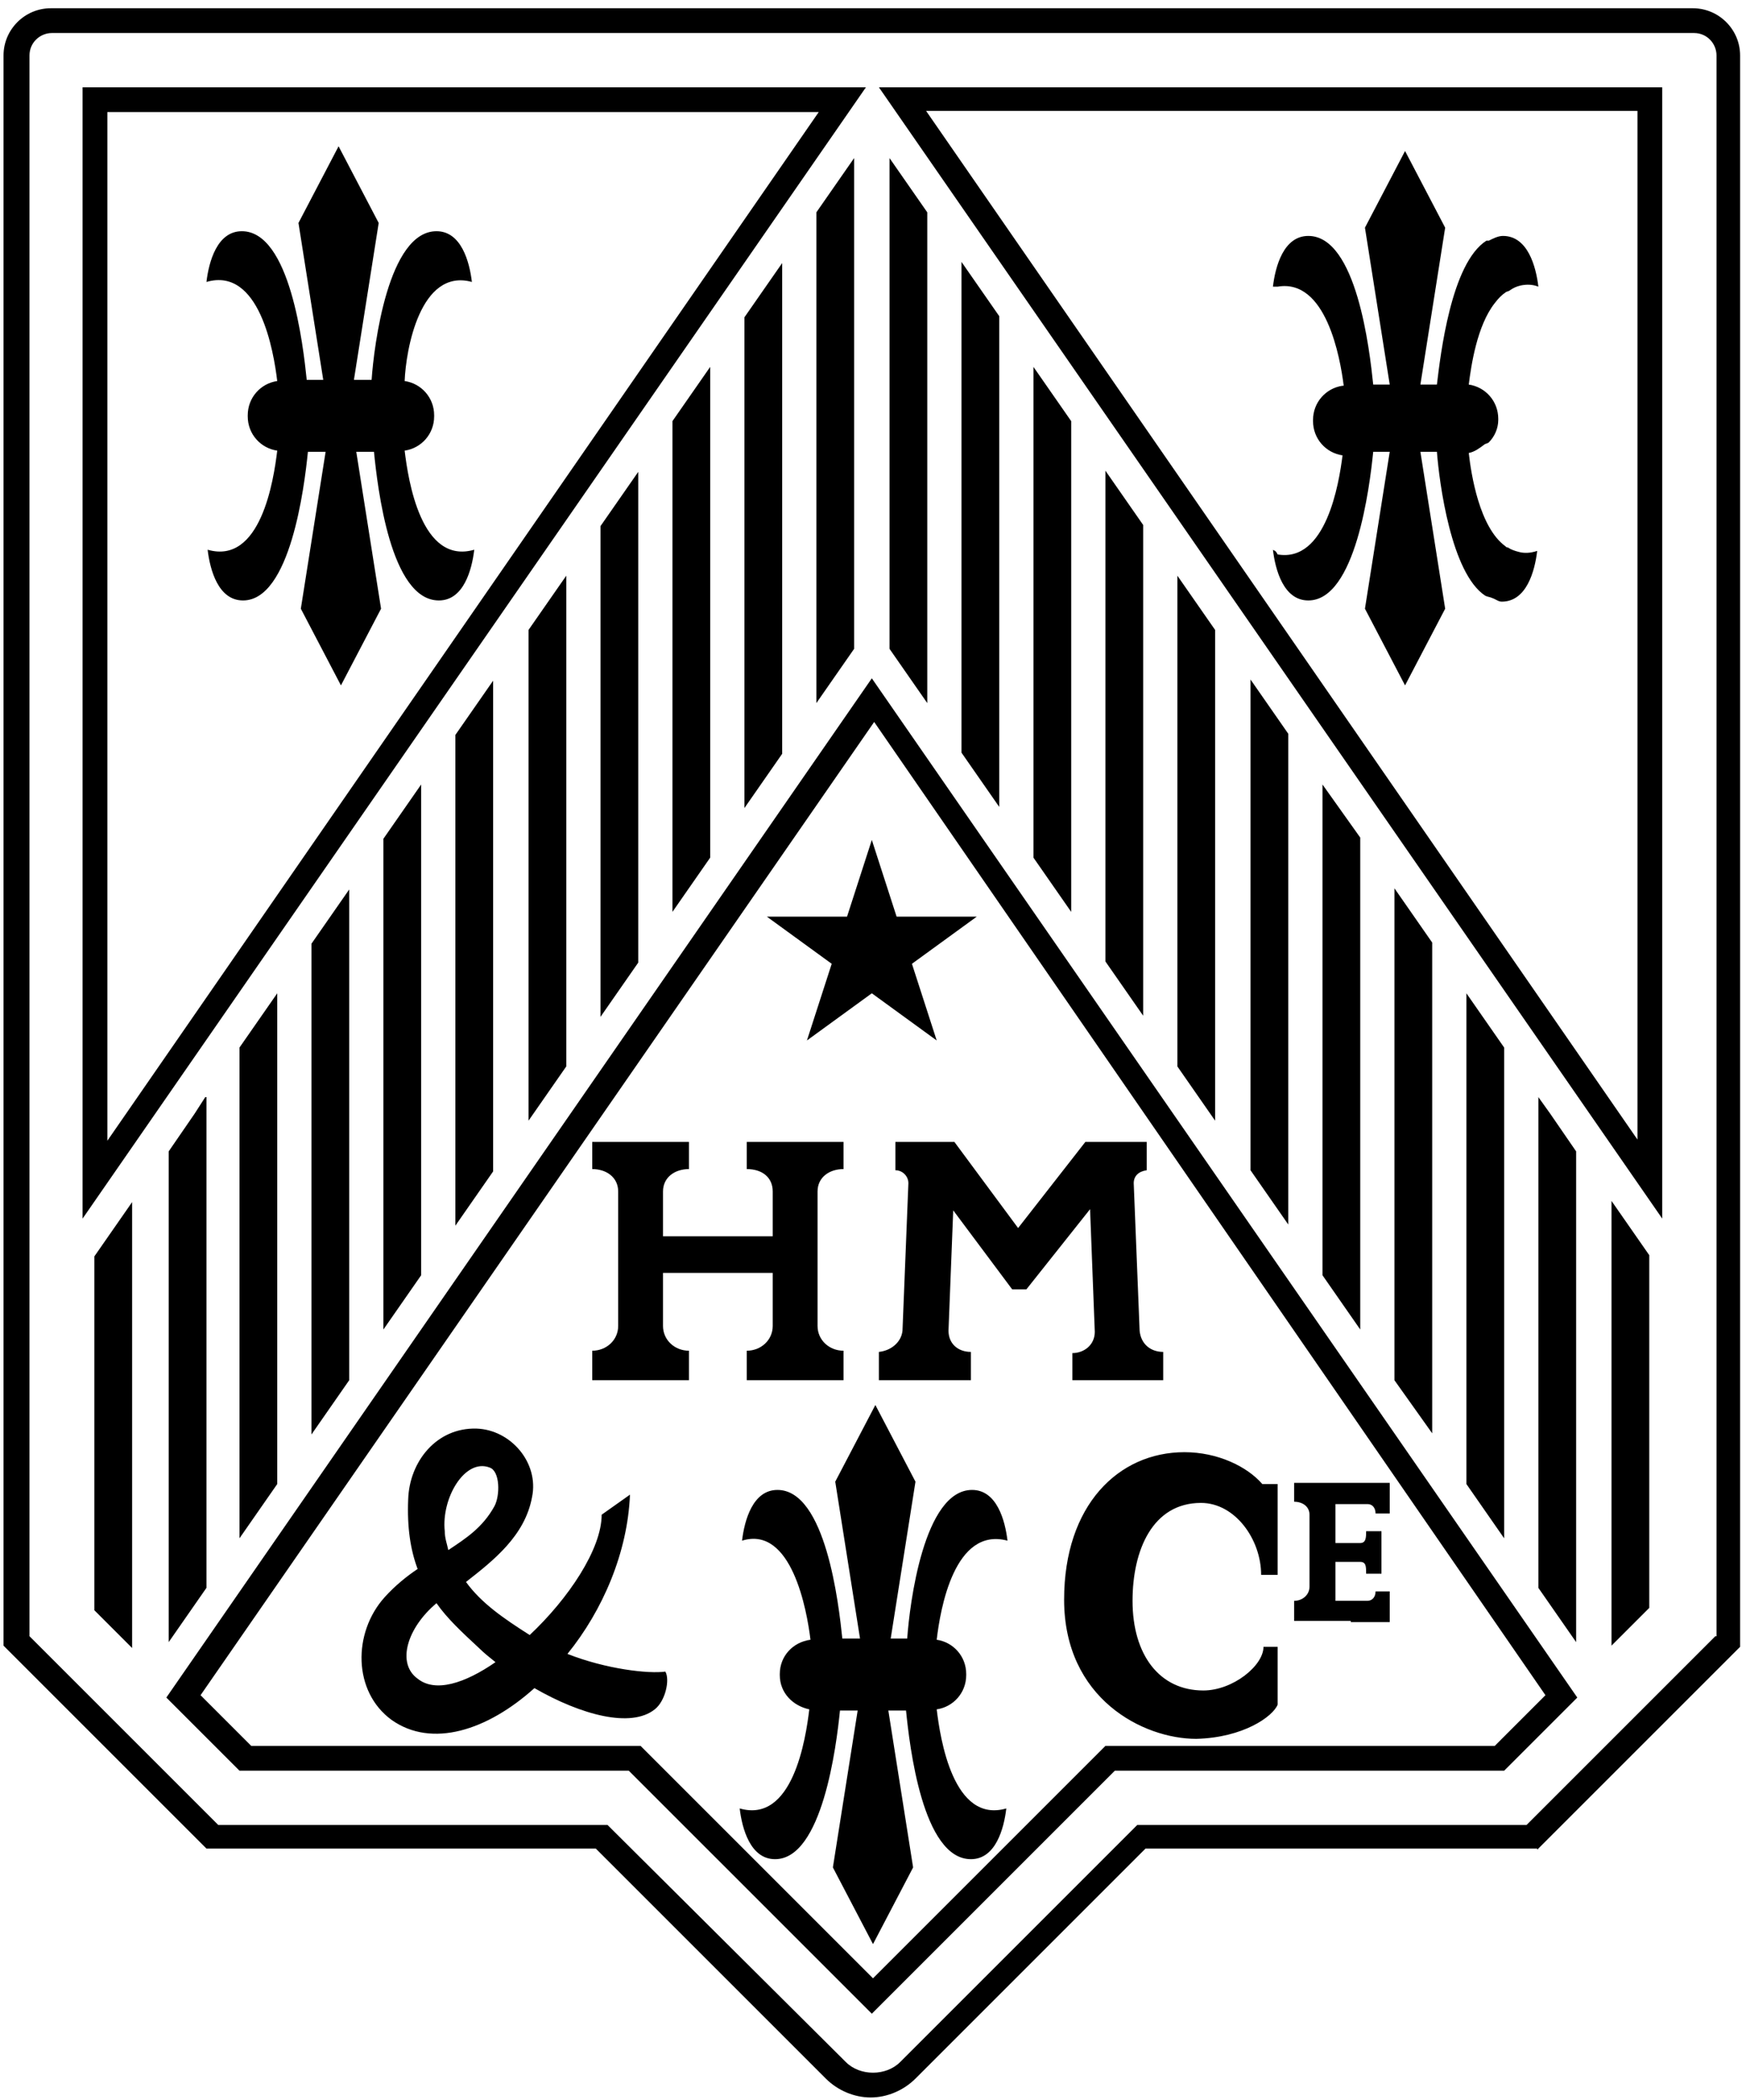 <svg viewBox="0 0 148 178" fill="none" xmlns="http://www.w3.org/2000/svg">
<path d="M11.2 101.9L8 106.5V136.5L11.2 139.7V101.9ZM40 23.9C39.8 22.2 39.1 19.6 37 19.6C32.9 19.6 31.7 29.3 31.5 32.2H30L32.1 18.9L28.7 12.4L25.3 18.9L27.4 32.2H26C25.7 29.3 24.6 19.6 20.5 19.6C18.4 19.6 17.7 22.2 17.5 23.9C22 22.6 23.2 29.8 23.5 32.3C22.1 32.5 21 33.7 21 35.2V35.3C21 36.8 22.1 38 23.5 38.2C23.2 40.7 22.1 47.9 17.6 46.6C17.8 48.3 18.5 50.9 20.6 50.9C24.6 50.9 25.8 41.3 26.1 38.3H27.6L25.5 51.6L28.9 58.1L32.3 51.6L30.2 38.3H31.7C32 41.3 33.1 50.9 37.2 50.9C39.3 50.9 40 48.3 40.2 46.6C35.7 47.9 34.6 40.7 34.3 38.2C35.7 38 36.8 36.8 36.8 35.3V35.2C36.8 33.7 35.7 32.5 34.3 32.3C34.4 29.7 35.6 22.7 40 23.9ZM9.1 9.5H69.4L9.1 96.7V9.5ZM7 103.3L73.4 7.4H7V103.3ZM17.4 93L16.5 94.4L14.3 97.6V139.2L17.5 134.6V93H17.4ZM23.5 125.8V84.2L20.3 88.8V130.4L23.5 125.8ZM29.6 117V75.4L26.4 80V121.6L29.6 117ZM35.7 108.1V66.5L32.5 71.1V112.7L35.7 108.1ZM41.8 99.3V57.7L38.6 62.3V103.9L41.8 99.3ZM48 90.4V48.8L44.8 53.4V95L48 90.4ZM54.1 81.6V40L50.9 44.6V86.2L54.1 81.6ZM60.2 72.7V31.1L57 35.7V77.3L60.2 72.7ZM66.3 63.9V22.3L63.1 26.9V68.5L66.3 63.9ZM72.4 55V13.4L69.2 18V59.6L72.4 55ZM107.9 46.6C108.1 48.3 108.8 50.9 110.9 50.9C114.9 50.9 116.1 41.3 116.4 38.3H117.8L115.7 51.6L119.1 58.1L122.5 51.6L120.4 38.3H121.8C122 40.9 123 48.6 125.9 50.5C126.1 50.6 126.3 50.6 126.5 50.7C126.8 50.8 127 51 127.3 51C129.4 51 130.1 48.4 130.3 46.7C129.7 46.9 129.2 46.9 128.8 46.8C128.4 46.7 128.1 46.6 127.8 46.4C127.7 46.4 127.7 46.4 127.6 46.3C125.4 44.7 124.7 40.2 124.5 38.4C125 38.3 125.4 38 125.8 37.7C125.9 37.6 126.1 37.6 126.2 37.5C126.7 37 127 36.3 127 35.6V35.5C127 34 125.9 32.8 124.5 32.6C124.7 31 125.2 27.6 126.7 25.7C127 25.3 127.3 25 127.6 24.8C127.7 24.7 127.9 24.7 128 24.6C128.3 24.4 128.5 24.3 128.9 24.2C129.4 24.1 129.9 24.1 130.4 24.3C130.2 22.6 129.5 20 127.4 20C127 20 126.6 20.2 126.2 20.4C126.2 20.4 126.1 20.4 126 20.4C123 22.3 122.1 30.1 121.8 32.6H120.4L122.5 19.3L119.1 12.8L115.7 19.3L117.8 32.6H116.4C116.1 29.7 115 20 110.9 20C108.8 20 108.1 22.6 107.9 24.3C108 24.3 108.2 24.3 108.3 24.3C112.4 23.6 113.6 30.3 113.9 32.7H113.8C112.4 32.9 111.3 34.1 111.3 35.6V35.7C111.3 37.2 112.4 38.4 113.8 38.6C113.5 41 112.4 47.7 108.3 47C108.1 46.6 108 46.7 107.9 46.6ZM138.8 96.6L78.5 9.4H138.8V96.6ZM74.5 7.4L140.9 103.3V7.4H74.5ZM78.6 59.6V18L75.4 13.4V55L78.6 59.6ZM84.7 68.4V26.8L81.5 22.2V63.8L84.7 68.4ZM90.8 77.3V35.7L87.6 31.1V72.7L90.8 77.3ZM96.9 86.1V44.5L93.7 39.9V81.5L96.9 86.1ZM103 95V53.4L99.8 48.8V90.4L103 95ZM109.2 103.8V62.2L106 57.6V99.2L109.2 103.8ZM115.3 112.7V71L112.1 66.5V108.1L115.3 112.7ZM121.4 121.5V79.9L118.2 75.3V117L121.4 121.5ZM127.5 130.4V88.8L124.3 84.2V125.8L127.5 130.4ZM133.6 97.6L131.4 94.4L130.4 93V134.6L133.6 139.2V97.6ZM139.8 106.4L136.6 101.8V139.5L139.8 136.3V106.4ZM68.7 139C67.2 139.2 66.1 140.4 66.1 141.9V142C66.1 143.5 67.2 144.6 68.6 144.9C68.3 147.4 67.2 154.6 62.7 153.3C62.9 155 63.6 157.6 65.7 157.6C69.7 157.6 70.9 148 71.2 145H72.7L70.6 158.3L74 164.8L77.4 158.3L75.3 145H76.8C77.1 148 78.2 157.6 82.3 157.6C84.4 157.6 85.1 155 85.3 153.3C80.8 154.6 79.7 147.4 79.4 144.9C80.8 144.7 81.9 143.5 81.9 142V141.9C81.9 140.4 80.8 139.2 79.4 139C79.7 136.4 80.9 129.4 85.4 130.6C85.2 128.9 84.5 126.3 82.4 126.3C78.3 126.3 77.1 136 76.9 138.9H75.5L77.6 125.6L74.2 119.1L70.8 125.6L72.9 138.9H71.4C71.1 136 70 126.3 65.9 126.3C63.8 126.3 63.1 128.9 62.9 130.6C67.1 129.3 68.4 136.5 68.7 139ZM41.9 127.7C40.9 129.5 39.5 130.4 38 131.4C37.9 130.9 37.7 130.4 37.7 129.8C37.4 127 39.4 123.6 41.5 124.4C42.4 124.7 42.4 126.8 41.9 127.7ZM37 135.9C37.9 137.2 39.2 138.4 40.6 139.7C41 140.1 41.5 140.5 42 140.9C39.4 142.7 36.9 143.5 35.4 142.3C33.6 141 34.5 138 37 135.9ZM45.1 126.9C45.7 124 43.3 121.2 40.4 121.1C37 121 34.7 123.9 34.6 127.1C34.5 129.5 34.8 131.4 35.4 133C34.5 133.6 33.5 134.4 32.6 135.4C29.9 138.4 29.9 143.4 33.2 145.8C36.6 148.2 41.3 146.7 45.3 143.1C49.3 145.4 53.5 146.5 55.5 144.9C56.4 144.2 56.8 142.4 56.4 141.7C55 141.9 51.4 141.5 48.1 140.2C51.1 136.5 53.2 131.6 53.4 126.7L51 128.4C51 131.3 48.2 135.5 44.9 138.6C42.7 137.2 40.8 135.9 39.5 134.1C41.8 132.3 44.5 130.2 45.1 126.9ZM65.5 101V104.8H56.2V101C56.2 99.8 57.2 99.1 58.4 99.1V96.8H50.2V99.1C51.4 99.1 52.4 99.8 52.4 101V112.4C52.4 113.6 51.4 114.5 50.2 114.5V117H58.4V114.5C57.2 114.5 56.2 113.6 56.2 112.4V107.9H65.5V112.4C65.5 113.6 64.5 114.5 63.3 114.5V117H71.5V114.5C70.3 114.5 69.3 113.6 69.3 112.4V101C69.3 99.8 70.3 99.1 71.5 99.1V96.8H63.3V99.1C64.6 99.1 65.5 99.8 65.5 101ZM77.3 81.7L82.8 77.7H76L73.9 71.2L71.8 77.7H65L70.5 81.7L68.4 88.2L73.9 84.2L79.4 88.2L77.3 81.7ZM90.8 117H98.6V114.6C97.5 114.6 96.7 113.9 96.6 112.8L96.1 100.3C96.1 99.7 96.5 99.3 97.2 99.2V96.8H96H93.4H92L86.3 104.1L80.9 96.8H79.7H77.1H75.9V99.2C76.5 99.2 77 99.7 77 100.3L76.5 112.8C76.4 113.8 75.5 114.5 74.5 114.6V117H82.3V114.6C81.2 114.6 80.4 113.9 80.4 112.8L80.8 102.6L85.8 109.3H87L92.4 102.5L92.8 112.9C92.8 114 91.9 114.7 90.9 114.7V117H90.8ZM108.3 144.5V139.6H107.1C107.1 141.2 104.5 143.3 102 143.3C98.3 143.3 96 140.3 96 135.7C96 131.4 97.7 127.4 101.8 127.4C104.7 127.4 106.9 130.5 106.9 133.5H108.3V125.8H107C105.7 124.3 103.2 123.1 100.4 123.1C94.8 123.1 90.2 127.6 90.2 135.6C90.2 144 96.9 147.4 101.4 147.4C105.4 147.3 107.9 145.5 108.3 144.5ZM114.5 137.5H117.8V134.9H116.6C116.6 135.4 116.3 135.7 115.9 135.7H113.2V134.5V132.4H115.3C115.8 132.4 115.8 132.8 115.8 133.4H117.1V129.8H115.8C115.8 130.3 115.8 130.8 115.3 130.8H113.2V130.4V128.5V127.5H115.9C116.4 127.5 116.6 127.9 116.6 128.3H117.8V125.7H114.5H111.9H109.7V127.3C110.4 127.3 111 127.7 111 128.4V134.5C111 135.2 110.4 135.7 109.7 135.7V137.4H111.9H114.5V137.5ZM131 143.7L126.7 148H93.7L74 167.7L54.6 148.3L54.3 148H21.3L17 143.7L74.1 61.2L131 143.7ZM127.5 150.1L133.7 143.9L73.9 57.5L14.1 143.9L20.3 150.1H53.3L73.9 170.7L94.5 150.1H127.5ZM145.4 138.7L129.4 154.7H96.4L76.3 174.8C75.1 176 72.9 176 71.7 174.8L51.8 155L51.5 154.7H18.5L2.5 138.7V4.7C2.5 3.6 3.4 2.8 4.4 2.8H143.6C144.7 2.8 145.5 3.7 145.5 4.7V138.7H145.4ZM130.3 156.8L147.5 139.6V4.7C147.5 2.5 145.7 0.7 143.5 0.7H4.3C2.1 0.7 0.3 2.5 0.3 4.7V139.5L17.5 156.7H50.5L70 176.2C71 177.2 72.4 177.8 73.8 177.8C75.2 177.8 76.6 177.2 77.6 176.2L97.1 156.7H130.3V156.8Z" fill="black"></path>
</svg>
